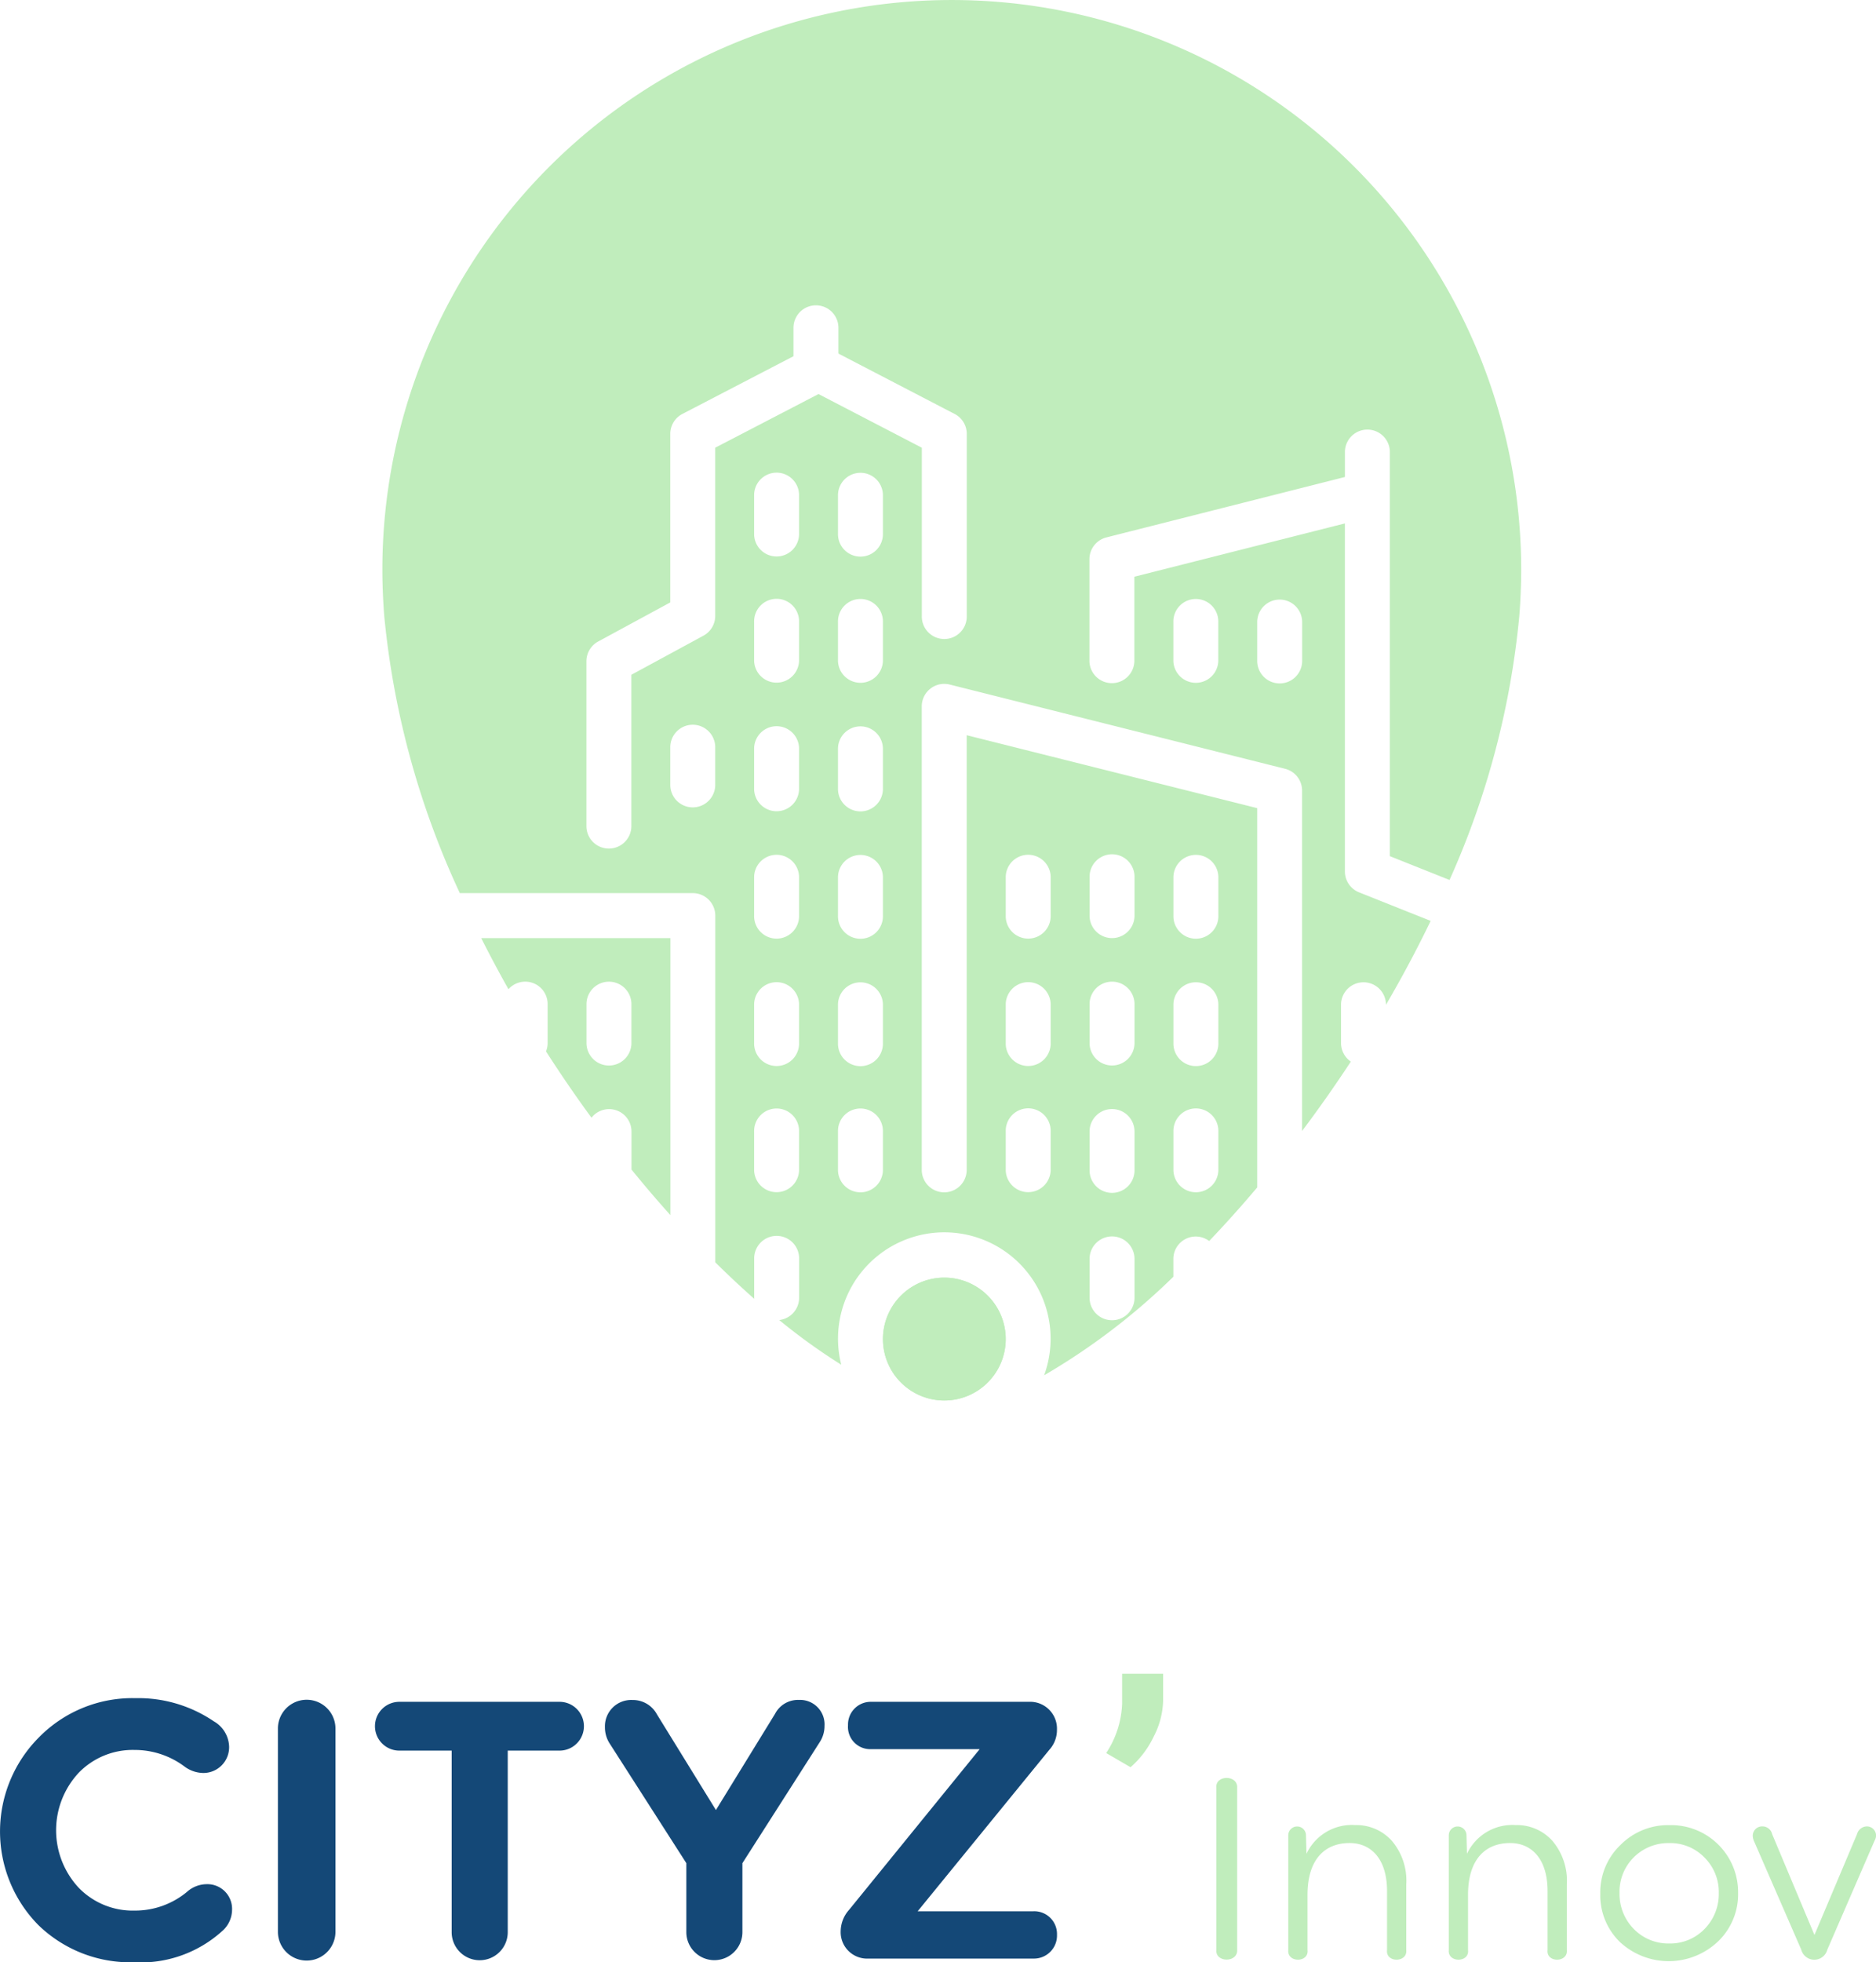 <svg id="Groupe_1247" data-name="Groupe 1247" xmlns="http://www.w3.org/2000/svg" width="114.944" height="120.155" viewBox="0 0 114.944 120.155">
  <g id="Groupe_1230" data-name="Groupe 1230" transform="translate(23.427 0)">
    <g id="Groupe_1224" data-name="Groupe 1224">
      <path id="Tracé_2772" data-name="Tracé 2772" d="M697.029,633.75V612.44l-12.9,3.264v5.177a1.377,1.377,0,0,1-2.753,0v-6.249a1.377,1.377,0,0,1,1.039-1.335l14.615-3.7v-1.526a1.377,1.377,0,1,1,2.754,0v24.744l3.656,1.457a51.146,51.146,0,0,0,4.268-16.088c.012-.141.022-.282.033-.424s.02-.3.028-.445c.013-.233.024-.468.033-.7,0-.1.009-.2.012-.306.01-.343.016-.686.016-1.031a34.888,34.888,0,0,0-69.776,0c0,.345.007.688.016,1.031,0,.1.008.2.012.306q.013.353.033.7c.009.148.018.3.028.445s.021.283.033.424a51.846,51.846,0,0,0,4.624,16.894h14.275a1.377,1.377,0,0,1,1.377,1.376v21.231q1.2,1.186,2.391,2.238c0-.022-.007-.042-.007-.064v-2.379a1.377,1.377,0,1,1,2.753,0v2.379a1.372,1.372,0,0,1-1.219,1.361,36.655,36.655,0,0,0,3.8,2.735,6.513,6.513,0,1,1,12.43.648,40.287,40.287,0,0,0,7.919-6.035v-1.088a1.371,1.371,0,0,1,2.194-1.1q1.48-1.549,2.943-3.281V629.874l-17.8-4.466v26.652a1.377,1.377,0,0,1-2.753,0V623.642a1.377,1.377,0,0,1,1.712-1.336l20.549,5.158a1.377,1.377,0,0,1,1.042,1.335v20.843c1.025-1.363,2.025-2.782,2.986-4.248a1.375,1.375,0,0,1-.6-1.138v-2.379a1.377,1.377,0,0,1,2.753,0v.041c.976-1.672,1.894-3.389,2.739-5.14l-4.394-1.751A1.376,1.376,0,0,1,697.029,633.75Zm-10.506.326a1.377,1.377,0,0,1,2.753,0v2.379a1.377,1.377,0,1,1-2.753,0Zm0,7.8a1.377,1.377,0,0,1,2.753,0v2.379a1.377,1.377,0,1,1-2.753,0Zm0,7.8a1.377,1.377,0,1,1,2.753,0v2.379a1.377,1.377,0,0,1-2.753,0Zm-5.138-15.6a1.377,1.377,0,0,1,2.754,0v2.379a1.377,1.377,0,1,1-2.754,0Zm0,7.8a1.377,1.377,0,0,1,2.754,0v2.379a1.377,1.377,0,1,1-2.754,0Zm0,7.8a1.377,1.377,0,0,1,2.754,0v2.379a1.377,1.377,0,0,1-2.754,0Zm0,7.8a1.377,1.377,0,0,1,2.754,0v2.379a1.377,1.377,0,1,1-2.754,0Zm-5.137-23.406a1.377,1.377,0,0,1,2.753,0v2.379a1.377,1.377,0,1,1-2.753,0Zm0,7.8a1.377,1.377,0,0,1,2.753,0v2.379a1.377,1.377,0,1,1-2.753,0Zm0,7.8a1.377,1.377,0,1,1,2.753,0v2.379a1.377,1.377,0,0,1-2.753,0Zm-17.8-21.183a1.377,1.377,0,0,1-2.753,0v-2.38a1.377,1.377,0,0,1,2.753,0Zm5.137,23.563a1.377,1.377,0,0,1-2.753,0V649.68a1.377,1.377,0,1,1,2.753,0Zm0-7.8a1.377,1.377,0,1,1-2.753,0v-2.379a1.377,1.377,0,0,1,2.753,0Zm0-7.8a1.377,1.377,0,1,1-2.753,0v-2.379a1.377,1.377,0,0,1,2.753,0Zm0-7.8a1.377,1.377,0,1,1-2.753,0v-2.379a1.377,1.377,0,1,1,2.753,0Zm0-7.8a1.377,1.377,0,0,1-2.753,0v-2.379a1.377,1.377,0,1,1,2.753,0Zm0-7.8a1.377,1.377,0,1,1-2.753,0v-2.379a1.377,1.377,0,0,1,2.753,0Zm5.138,39.009a1.377,1.377,0,0,1-2.753,0V649.68a1.377,1.377,0,1,1,2.753,0Zm0-7.8a1.377,1.377,0,1,1-2.753,0v-2.379a1.377,1.377,0,0,1,2.753,0Zm0-7.8a1.377,1.377,0,1,1-2.753,0v-2.379a1.377,1.377,0,0,1,2.753,0Zm0-7.8a1.377,1.377,0,1,1-2.753,0v-2.379a1.377,1.377,0,1,1,2.753,0Zm0-7.8a1.377,1.377,0,0,1-2.753,0v-2.379a1.377,1.377,0,1,1,2.753,0Zm0-7.8a1.377,1.377,0,1,1-2.753,0v-2.379a1.377,1.377,0,0,1,2.753,0Zm5.137,5.045a1.377,1.377,0,1,1-2.753,0v-10.3l-6.33-3.286-6.329,3.286v10.3a1.377,1.377,0,0,1-.721,1.21l-4.417,2.394v9.265a1.377,1.377,0,0,1-2.754,0V620.881a1.376,1.376,0,0,1,.721-1.21l4.417-2.394V606.959a1.375,1.375,0,0,1,.742-1.222l6.807-3.535v-1.74a1.377,1.377,0,0,1,2.754,0V602c.015.019.028.041.043.061l7.079,3.676a1.376,1.376,0,0,1,.742,1.222Zm15.412,2.756a1.377,1.377,0,0,1-2.753,0v-2.379a1.377,1.377,0,1,1,2.753,0Zm5.138,0a1.377,1.377,0,0,1-2.754,0v-2.379a1.377,1.377,0,1,1,2.754,0Z" transform="translate(-638.053 -580.389)" fill="#c0edbc"/>
    </g>
    <g id="Groupe_1225" data-name="Groupe 1225" transform="translate(6.058 57.444)">
      <path id="Tracé_2773" data-name="Tracé 2773" d="M647.293,668q.8,1.584,1.669,3.128a1.372,1.372,0,0,1,2.4.918v2.379a1.372,1.372,0,0,1-.1.509q1.345,2.095,2.787,4.062a1.371,1.371,0,0,1,2.451.851v2.323q1.179,1.451,2.384,2.791V668Zm7.826,7.8a1.377,1.377,0,0,1-1.377-1.377v-2.379a1.377,1.377,0,0,1,2.754,0v2.379A1.377,1.377,0,0,1,655.119,675.8Z" transform="translate(-647.293 -667.999)" fill="#c0edbc"/>
    </g>
    <g id="Groupe_1226" data-name="Groupe 1226" transform="translate(30.673 78.235)">
      <path id="Tracé_2774" data-name="Tracé 2774" d="M688.595,699.709a3.761,3.761,0,1,0,3.76,3.76A3.765,3.765,0,0,0,688.595,699.709Z" transform="translate(-684.834 -699.709)" fill="#c0edbc"/>
    </g>
    <g id="Groupe_1227" data-name="Groupe 1227" transform="translate(27.947 21.611)">
      <path id="Tracé_2775" data-name="Tracé 2775" d="M680.719,613.41c-.015-.02-.028-.042-.043-.061v.039Z" transform="translate(-680.676 -613.349)" fill="#c0edbc"/>
    </g>
    <g id="Groupe_1228" data-name="Groupe 1228" transform="translate(34.884 86.024)">
      <path id="Tracé_2776" data-name="Tracé 2776" d="M691.256,711.589l0,.006.005-.007Z" transform="translate(-691.256 -711.588)" fill="#c0edbc"/>
    </g>
    <g id="Groupe_1229" data-name="Groupe 1229" transform="translate(30.673 78.235)">
      <path id="Tracé_2777" data-name="Tracé 2777" d="M688.595,707.23a3.761,3.761,0,1,1,3.76-3.761A3.765,3.765,0,0,1,688.595,707.23Z" transform="translate(-684.834 -699.709)" fill="#c0edbc"/>
    </g>
  </g>
  <g id="Groupe_1231" data-name="Groupe 1231" transform="translate(0 103.984)">
    <path id="Tracé_2778" data-name="Tracé 2778" d="M615.418,740.394a1.851,1.851,0,0,1,.944,1.55,1.577,1.577,0,0,1-1.595,1.617,1.975,1.975,0,0,1-1.145-.4,5.088,5.088,0,0,0-3.055-1.01,4.61,4.61,0,0,0-3.436,1.414,5.167,5.167,0,0,0,0,7.008,4.61,4.61,0,0,0,3.436,1.415,4.985,4.985,0,0,0,3.212-1.145,1.823,1.823,0,0,1,1.191-.472,1.51,1.51,0,0,1,1.572,1.572,1.738,1.738,0,0,1-.606,1.3,7.444,7.444,0,0,1-5.413,1.909,8.084,8.084,0,0,1-5.862-2.291,8.162,8.162,0,0,1,.068-11.5,8.025,8.025,0,0,1,5.907-2.381A8.226,8.226,0,0,1,615.418,740.394Z" transform="translate(-602.324 -738.98)" fill="#144877"/>
    <path id="Tracé_2779" data-name="Tracé 2779" d="M631.819,740.9v12.443a1.763,1.763,0,0,1-3.527,0V740.9a1.763,1.763,0,0,1,3.527,0Z" transform="translate(-611.265 -739.039)" fill="#144877"/>
    <path id="Tracé_2780" data-name="Tracé 2780" d="M648.726,739.322a1.494,1.494,0,0,1,0,2.987h-3.212v11.118a1.718,1.718,0,1,1-3.436,0V742.309h-3.167a1.494,1.494,0,1,1,0-2.987Z" transform="translate(-614.404 -739.098)" fill="#144877"/>
    <path id="Tracé_2781" data-name="Tracé 2781" d="M660.537,739.151a1.672,1.672,0,0,1,1.5.876l3.616,5.862L669.275,740a1.578,1.578,0,0,1,1.46-.853,1.5,1.5,0,0,1,1.572,1.594,1.8,1.8,0,0,1-.292.989l-4.739,7.412v4.222a1.718,1.718,0,1,1-3.436,0v-4.222l-4.695-7.323a1.825,1.825,0,0,1-.292-1.01A1.61,1.61,0,0,1,660.537,739.151Z" transform="translate(-621.788 -739.039)" fill="#144877"/>
    <path id="Tracé_2782" data-name="Tracé 2782" d="M681.4,752.057l8-9.838H682.77a1.362,1.362,0,0,1-1.438-1.46,1.392,1.392,0,0,1,1.438-1.437h9.635a1.645,1.645,0,0,1,1.73,1.707,1.809,1.809,0,0,1-.472,1.236l-8.063,9.882h7.1a1.392,1.392,0,0,1,1.437,1.437,1.411,1.411,0,0,1-1.437,1.46H682.59a1.621,1.621,0,0,1-1.707-1.684A2,2,0,0,1,681.4,752.057Z" transform="translate(-629.374 -739.098)" fill="#144877"/>
  </g>
  <g id="Groupe_1232" data-name="Groupe 1232" transform="translate(67.777 102.487)">
    <path id="Tracé_2783" data-name="Tracé 2783" d="M707.186,742.422l-1.492-.867a5.857,5.857,0,0,0,.976-3.028V736.7h2.512v1.644a4.991,4.991,0,0,1-.576,2.2A5.741,5.741,0,0,1,707.186,742.422Z" transform="translate(-705.694 -736.697)" fill="#c0edbc"/>
  </g>
  <g id="Groupe_1233" data-name="Groupe 1233" transform="translate(74.525 108.866)">
    <path id="Tracé_2784" data-name="Tracé 2784" d="M717.262,756.94c.063.817-1.367.817-1.273,0v-9.9c-.094-.817,1.336-.817,1.273,0Z" transform="translate(-715.985 -746.425)" fill="#c0edbc"/>
    <path id="Tracé_2785" data-name="Tracé 2785" d="M729.034,751.779a3.766,3.766,0,0,1,.9,2.7v4.008c.079.785-1.273.785-1.178,0v-3.615c0-1.964-.975-2.939-2.295-2.939-1.509,0-2.578.99-2.578,3.175v3.379c.094.785-1.258.785-1.178,0v-7.026a.542.542,0,1,1,1.084,0l.031,1.132a3.068,3.068,0,0,1,2.987-1.76A2.923,2.923,0,0,1,729.034,751.779Z" transform="translate(-718.296 -747.944)" fill="#c0edbc"/>
    <path id="Tracé_2786" data-name="Tracé 2786" d="M744.035,751.779a3.766,3.766,0,0,1,.9,2.7v4.008c.079.785-1.273.785-1.179,0v-3.615c0-1.964-.974-2.939-2.295-2.939-1.509,0-2.578.99-2.578,3.175v3.379c.094.785-1.258.785-1.179,0v-7.026a.542.542,0,1,1,1.084,0l.031,1.132a3.067,3.067,0,0,1,2.986-1.76A2.921,2.921,0,0,1,744.035,751.779Z" transform="translate(-723.461 -747.944)" fill="#c0edbc"/>
    <path id="Tracé_2787" data-name="Tracé 2787" d="M751.866,755.033a4,4,0,0,1,1.226-2.971,4.1,4.1,0,0,1,3.017-1.225,4.106,4.106,0,0,1,4.2,4.149,4,4,0,0,1-1.226,2.971,4.391,4.391,0,0,1-6.02.031A3.991,3.991,0,0,1,751.866,755.033Zm2.043-2.216a2.971,2.971,0,0,0-.864,2.185,3.048,3.048,0,0,0,.88,2.2,2.952,2.952,0,0,0,2.169.881,2.915,2.915,0,0,0,2.153-.881,3.048,3.048,0,0,0,.88-2.2,2.984,2.984,0,0,0-.88-2.185,2.913,2.913,0,0,0-2.153-.881A2.985,2.985,0,0,0,753.909,752.817Z" transform="translate(-728.34 -747.944)" fill="#c0edbc"/>
    <path id="Tracé_2788" data-name="Tracé 2788" d="M766.714,750.955a.608.608,0,0,1,.582.472l2.593,6.177,2.609-6.177a.638.638,0,0,1,.6-.472.564.564,0,0,1,.566.566.652.652,0,0,1-.094.314l-2.891,6.664a.826.826,0,0,1-1.6,0l-2.876-6.6a.951.951,0,0,1-.094-.346A.574.574,0,0,1,766.714,750.955Z" transform="translate(-733.241 -747.985)" fill="#c0edbc"/>
  </g>
</svg>
